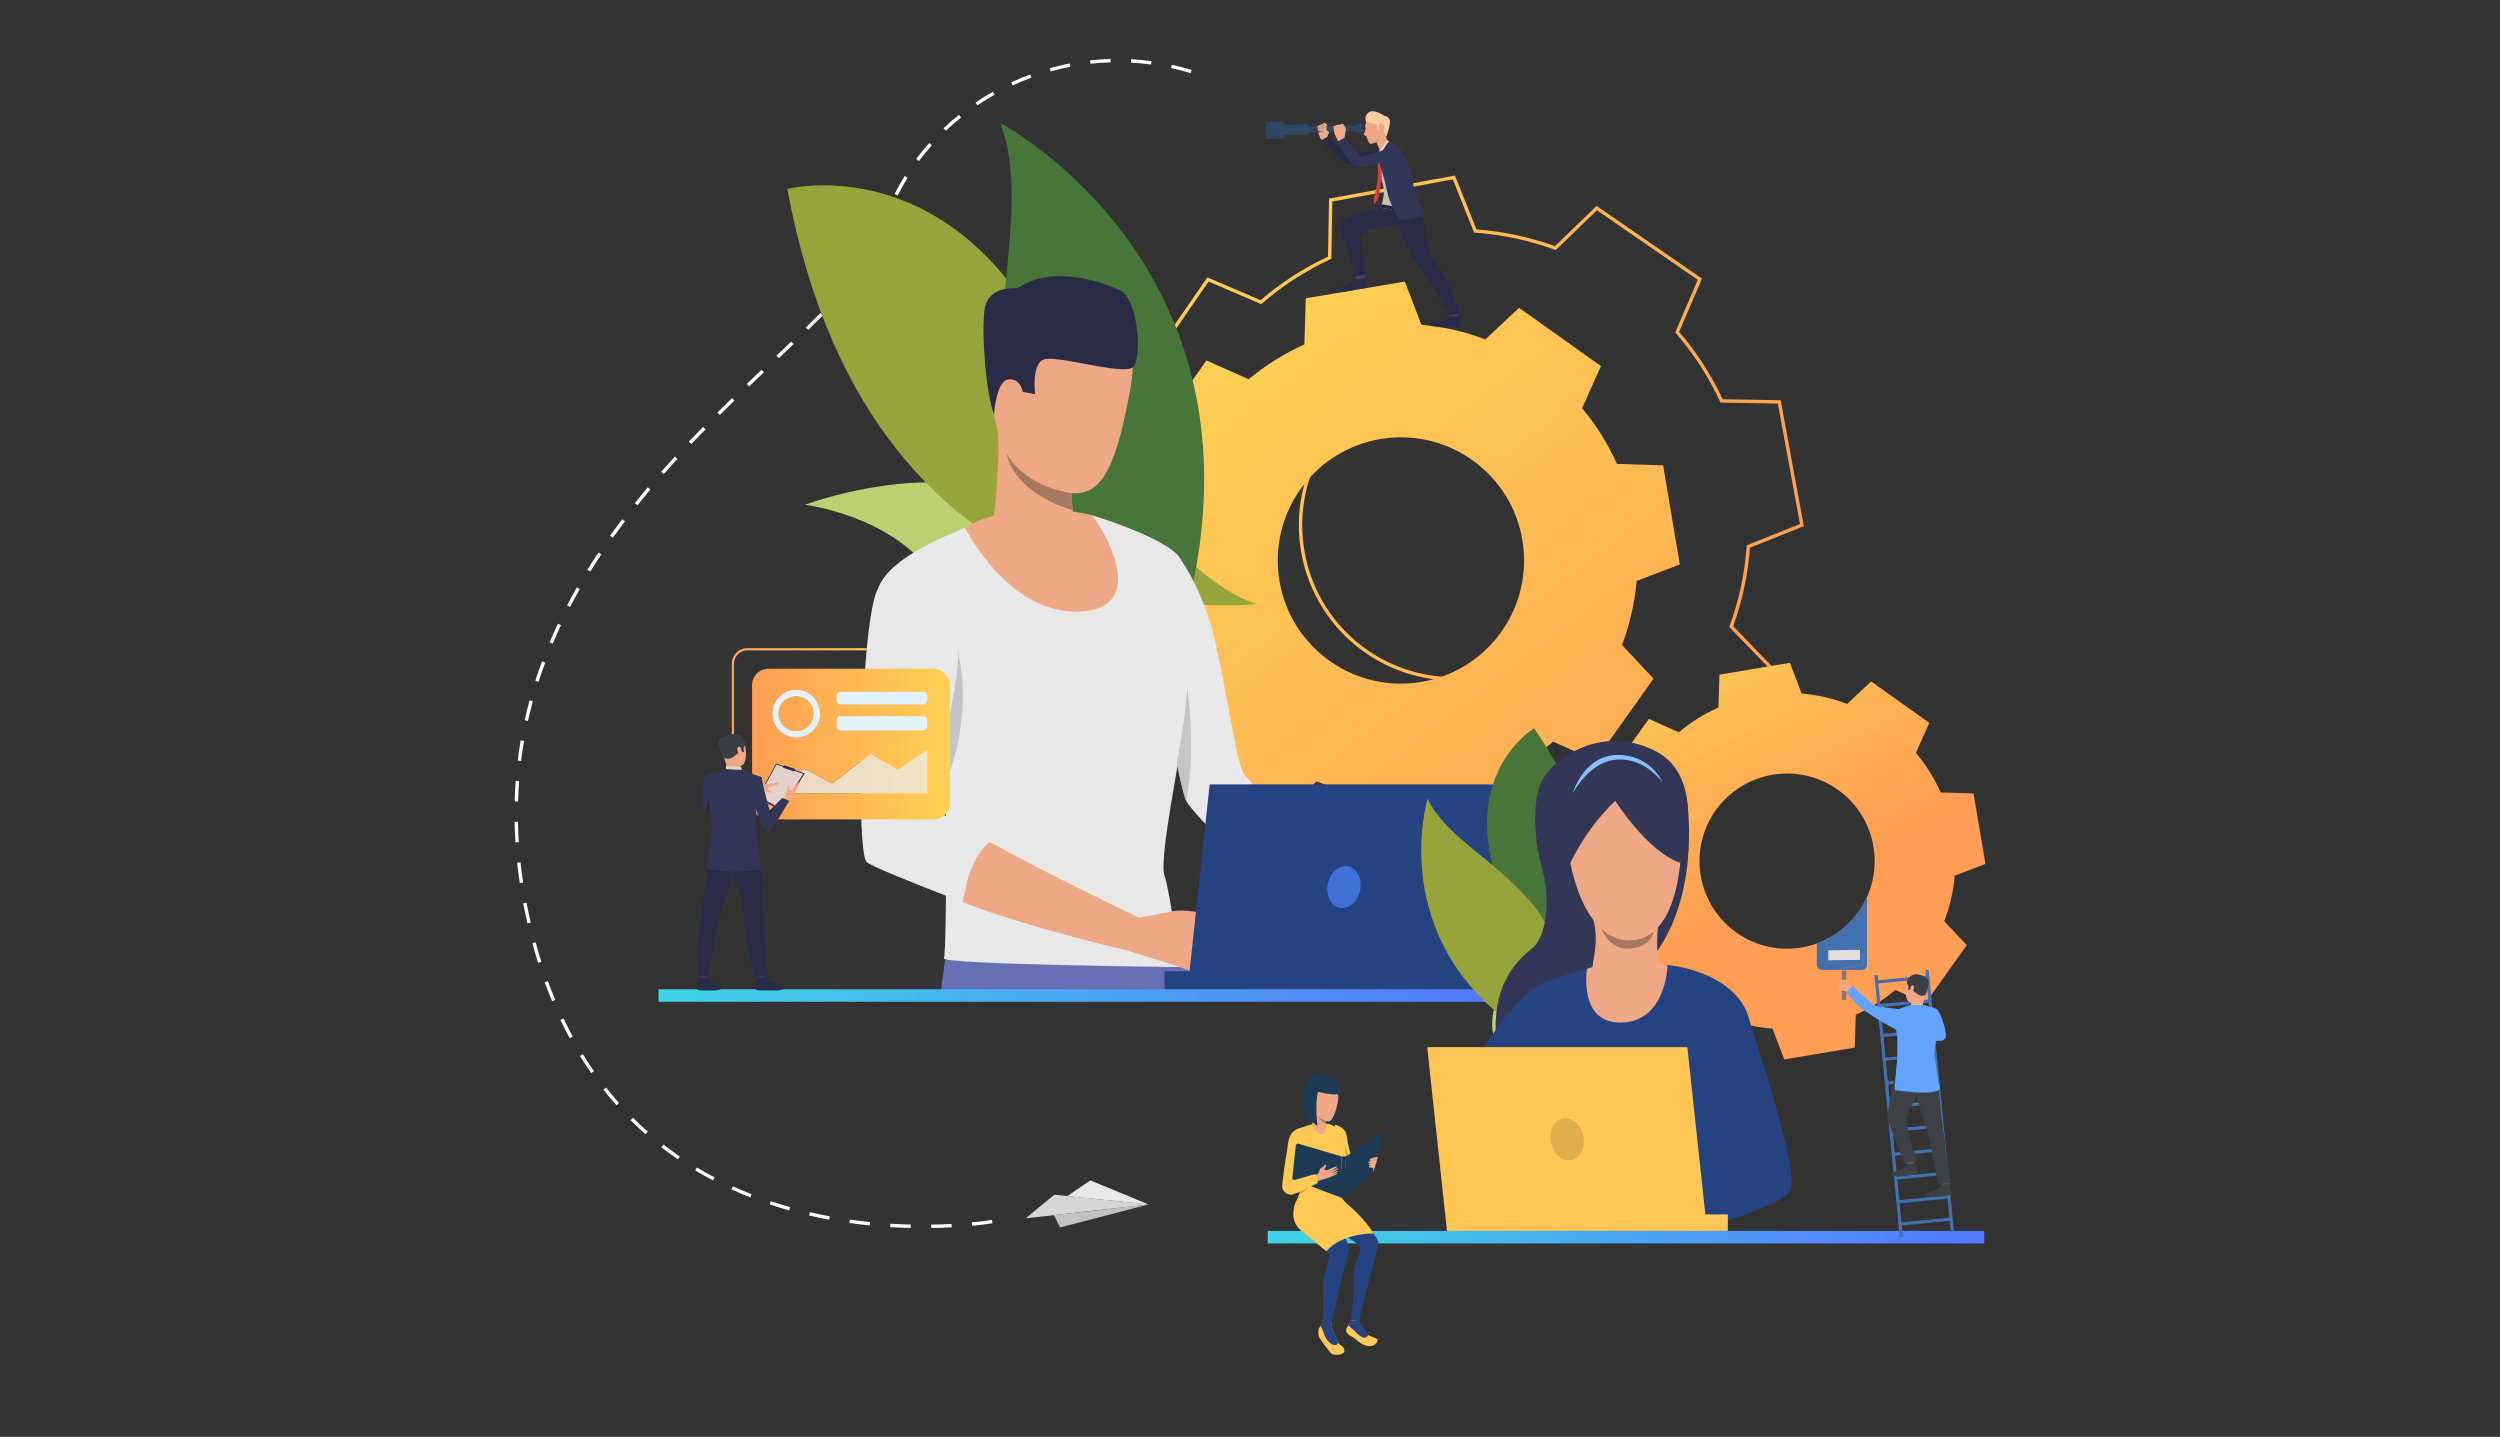 <?xml version="1.0" encoding="UTF-8" standalone="no"?><!DOCTYPE svg PUBLIC "-//W3C//DTD SVG 1.1//EN" "http://www.w3.org/Graphics/SVG/1.1/DTD/svg11.dtd"><svg width="100%" height="100%" viewBox="0 0 870 500" version="1.1" xmlns="http://www.w3.org/2000/svg" xmlns:xlink="http://www.w3.org/1999/xlink" xml:space="preserve" xmlns:serif="http://www.serif.com/" style="fill-rule:evenodd;clip-rule:evenodd;stroke-linejoin:round;stroke-miterlimit:2;"><rect x="0" y="0" width="870" height="500" fill="#333333" stroke="none"/><rect x="0" y="0" width="870" height="500" style="fill:none;"/><g><path d="M476.003,226.315c23.991,16.55 56.975,10.493 73.525,-13.499c8.016,-11.623 11.026,-25.67 8.477,-39.559c-2.549,-13.886 -10.354,-25.949 -21.977,-33.966c-23.992,-16.548 -56.975,-10.494 -73.525,13.499c-16.549,23.991 -10.493,56.976 13.5,73.525Zm29.934,10.513c-10.58,0 -21.259,-3.089 -30.606,-9.54c-24.53,-16.919 -30.723,-50.64 -13.801,-75.17c16.92,-24.53 50.641,-30.72 75.17,-13.801c24.53,16.92 30.723,50.641 13.801,75.171c-10.471,15.182 -27.383,23.34 -44.564,23.34Zm-35.31,41.748l0.347,0.128c8.887,3.255 18.207,5.247 27.696,5.922l0.37,0.026l7.403,18.529l41.931,-7.697l0.34,-19.951l0.337,-0.156c8.631,-4.004 16.635,-9.176 23.786,-15.374l0.28,-0.243l18.322,7.859l24.206,-35.091l-13.856,-14.337l0.128,-0.347c3.255,-8.886 5.246,-18.204 5.922,-27.696l0.026,-0.37l18.529,-7.404l-7.697,-41.931l-19.951,-0.338l-0.156,-0.338c-4.004,-8.631 -9.176,-16.635 -15.374,-23.786l-0.243,-0.28l7.859,-18.323l-35.091,-24.204l-14.335,13.856l-0.349,-0.128c-8.886,-3.253 -18.205,-5.245 -27.696,-5.922l-0.37,-0.026l-7.404,-18.529l-41.931,7.699l-0.338,19.949l-0.338,0.157c-8.633,4.001 -16.635,9.174 -23.786,15.373l-0.28,0.243l-18.323,-7.86l-24.205,35.092l13.855,14.336l-0.127,0.346c-3.254,8.888 -5.246,18.206 -5.922,27.697l-0.026,0.37l-18.529,7.405l7.699,41.929l19.95,0.34l0.155,0.337c4.003,8.632 9.176,16.635 15.373,23.786l0.243,0.28l-7.858,18.322l35.092,24.206l14.336,-13.856Zm35.079,25.944l-7.49,-18.741c-9.349,-0.698 -18.531,-2.661 -27.301,-5.836l-14.498,14.014l-36.689,-25.306l7.951,-18.532c-6.084,-7.07 -11.18,-14.955 -15.156,-23.447l-20.178,-0.344l-8.048,-43.835l18.741,-7.49c0.7,-9.35 2.662,-18.532 5.836,-27.3l-14.013,-14.501l25.306,-36.686l18.532,7.95c7.069,-6.084 14.954,-11.179 23.447,-15.154l0.344,-20.179l43.835,-8.047l7.49,18.741c9.35,0.698 18.532,2.661 27.301,5.836l14.499,-14.014l36.688,25.305l-7.949,18.533c6.081,7.07 11.178,14.953 15.153,23.446l20.179,0.344l8.048,43.836l-18.742,7.49c-0.699,9.35 -2.661,18.531 -5.836,27.3l14.014,14.499l-25.306,36.688l-18.532,-7.951c-7.07,6.085 -14.955,11.18 -23.447,15.155l-0.344,20.179l-43.835,8.047Z" style="fill:url(#_Linear1);"/><path d="M604.232,324.5c-13.715,-9.76 -16.92,-28.791 -7.162,-42.506c9.762,-13.715 28.791,-16.92 42.508,-7.16c13.715,9.76 16.92,28.791 7.16,42.506c-9.76,13.715 -28.791,16.92 -42.506,7.16Zm72.376,-3.93c1.97,-5.148 3.169,-10.477 3.63,-15.836l10.687,-4.088l-2.067,-12.258l-2.064,-12.259l-11.437,-0.364c-2.19,-4.91 -5.069,-9.554 -8.617,-13.771l4.662,-10.441l-10.129,-7.205l-10.129,-7.208l-8.336,7.824c-5.146,-1.97 -10.478,-3.169 -15.836,-3.629l-4.089,-10.688l-12.259,2.066l-12.258,2.066l-0.362,11.436c-4.911,2.19 -9.555,5.069 -13.77,8.617l-10.441,-4.66l-7.209,10.127l-7.206,10.129l7.824,8.336c-1.97,5.148 -3.169,10.477 -3.629,15.835l-10.688,4.09l2.066,12.259l2.065,12.26l11.437,0.361c2.192,4.909 5.071,9.554 8.617,13.771l-4.66,10.44l10.129,7.206l10.127,7.207l8.337,-7.823c5.147,1.97 10.476,3.169 15.833,3.628l4.09,10.688l12.258,-2.065l12.259,-2.065l0.363,-11.438c4.911,-2.189 9.555,-5.068 13.772,-8.616l10.439,4.66l7.207,-10.127l7.209,-10.129l-7.825,-8.336Z" style="fill:url(#_Linear2);"/><path d="M462.67,229.968c-19.287,-13.725 -23.796,-40.485 -10.07,-59.772c13.725,-19.286 40.486,-23.794 59.772,-10.069c19.287,13.726 23.795,40.485 10.07,59.771c-13.725,19.287 -40.486,23.795 -59.772,10.07Zm101.774,-5.527c2.771,-7.236 4.456,-14.734 5.104,-22.267l15.028,-5.751l-2.904,-17.238l-2.904,-17.237l-16.083,-0.511c-3.08,-6.905 -7.128,-13.435 -12.117,-19.363l6.555,-14.682l-14.243,-10.137l-14.242,-10.134l-11.725,11.002c-7.236,-2.77 -14.733,-4.457 -22.266,-5.102l-5.75,-15.029l-17.238,2.905l-17.239,2.903l-0.509,16.083c-6.906,3.081 -13.435,7.129 -19.365,12.118l-14.681,-6.555l-10.136,14.244l-10.136,14.241l11.004,11.723c-2.771,7.237 -4.457,14.732 -5.102,22.266l-15.03,5.753l2.906,17.238l2.902,17.236l16.083,0.511c3.082,6.904 7.129,13.435 12.118,19.363l-6.554,14.683l14.242,10.135l14.243,10.134l11.723,-11.001c7.237,2.769 14.732,4.456 22.266,5.103l5.751,15.029l17.239,-2.906l17.237,-2.904l0.511,-16.081c6.903,-3.081 13.434,-7.13 19.363,-12.118l14.681,6.554l10.136,-14.243l10.135,-14.242l-11.003,-11.723Z" style="fill:url(#_Linear3);"/><path d="M379.474,22.18l-0.13,-1.178c2.362,-0.259 4.761,-0.423 7.134,-0.489l0.032,1.184c-2.34,0.065 -4.707,0.227 -7.036,0.483Zm21.111,0.275c-2.324,-0.314 -4.686,-0.54 -7.023,-0.665l0.065,-1.182c2.367,0.128 4.761,0.355 7.118,0.675l-0.16,1.172Zm-34.949,2.398l-0.319,-1.14c2.291,-0.64 4.633,-1.192 6.959,-1.64l0.225,1.163c-2.296,0.442 -4.606,0.986 -6.865,1.617Zm48.723,0.606c-2.251,-0.681 -4.548,-1.278 -6.827,-1.775l0.252,-1.157c2.308,0.505 4.637,1.11 6.919,1.799l-0.344,1.133Zm-61.949,4.268l-0.497,-1.074c2.156,-0.998 4.378,-1.921 6.602,-2.74l0.41,1.109c-2.197,0.81 -4.388,1.72 -6.515,2.705Zm-12.268,6.937l-0.665,-0.981c1.964,-1.33 4.008,-2.597 6.077,-3.766l0.581,1.03c-2.04,1.154 -4.055,2.405 -5.993,3.717Zm-10.984,8.833l-0.814,-0.859c1.717,-1.632 3.528,-3.216 5.382,-4.706l0.742,0.924c-1.829,1.471 -3.614,3.031 -5.31,4.641Zm-9.359,10.529l-0.95,-0.707c1.415,-1.897 2.936,-3.762 4.521,-5.543l0.886,0.787c-1.563,1.757 -3.062,3.595 -4.457,5.463Zm-7.393,11.984l-1.06,-0.528c1.057,-2.116 2.228,-4.221 3.481,-6.25l1.008,0.621c-1.235,2.002 -2.389,4.073 -3.429,6.157Zm-5.107,13.137l-1.129,-0.36c0.063,-0.197 0.123,-0.395 0.18,-0.591c0.606,-2.073 1.313,-4.148 2.099,-6.173l1.104,0.429c-0.773,1.992 -1.468,4.037 -2.065,6.076c-0.06,0.206 -0.123,0.411 -0.189,0.619Zm-6.838,12.562l-0.956,-0.7c1.499,-2.048 2.788,-4.025 3.832,-5.881l1.032,0.58c-1.067,1.896 -2.382,3.915 -3.908,6.001Zm-9.191,10.923l-0.868,-0.805c1.746,-1.878 3.289,-3.606 4.715,-5.287l0.903,0.767c-1.439,1.694 -2.992,3.436 -4.75,5.325Zm-9.991,10.164l-0.827,-0.846c1.853,-1.813 3.501,-3.45 5.035,-5.007l0.844,0.831c-1.541,1.564 -3.193,3.206 -5.052,5.022Zm-10.27,9.855l-0.814,-0.857c1.751,-1.662 3.468,-3.298 5.148,-4.905l0.819,0.855c-1.679,1.608 -3.399,3.245 -5.153,4.907Zm-10.301,9.803l-0.819,-0.853c1.735,-1.663 3.453,-3.3 5.147,-4.911l0.817,0.859c-1.694,1.61 -3.411,3.245 -5.145,4.905Zm-10.185,9.914l-0.833,-0.841c1.622,-1.611 3.283,-3.242 5.078,-4.986l0.826,0.849c-1.791,1.741 -3.449,3.369 -5.071,4.978Zm-9.944,10.14l-0.858,-0.817c1.585,-1.667 3.251,-3.388 4.949,-5.118l0.844,0.83c-1.693,1.724 -3.354,3.442 -4.935,5.105Zm-9.598,10.457l-0.888,-0.783c1.532,-1.738 3.137,-3.519 4.764,-5.292l0.873,0.801c-1.624,1.768 -3.221,3.542 -4.749,5.274Zm-9.141,10.849l-0.925,-0.741c1.46,-1.819 2.982,-3.668 4.526,-5.499l0.905,0.763c-1.537,1.822 -3.054,3.666 -4.506,5.477Zm-8.567,11.298l-0.963,-0.688c1.356,-1.898 2.775,-3.827 4.225,-5.736l0.941,0.717c-1.441,1.899 -2.855,3.819 -4.203,5.707Zm-7.863,11.789l-1.007,-0.625c1.233,-1.986 2.531,-4.002 3.857,-5.99l0.985,0.658c-1.319,1.976 -2.61,3.979 -3.835,5.957Zm-7.021,12.295l-1.051,-0.547c1.086,-2.076 2.235,-4.179 3.419,-6.25l1.028,0.585c-1.176,2.06 -2.32,4.15 -3.396,6.212Zm-6.041,12.797l-1.09,-0.459c0.913,-2.164 1.892,-4.352 2.908,-6.504l1.072,0.504c-1.01,2.138 -1.982,4.312 -2.89,6.459Zm-4.922,13.26l-1.127,-0.362c0.72,-2.241 1.504,-4.506 2.331,-6.734l1.11,0.414c-0.821,2.209 -1.6,4.457 -2.314,6.682Zm-3.693,13.643l-1.156,-0.255c0.509,-2.303 1.081,-4.632 1.7,-6.918l1.144,0.31c-0.615,2.269 -1.183,4.578 -1.688,6.863Zm-2.387,13.93l-1.176,-0.145c0.289,-2.346 0.637,-4.717 1.036,-7.047l1.167,0.199c-0.397,2.312 -0.742,4.664 -1.027,6.993Zm-1.054,14.09l-1.184,-0.034c0.065,-2.368 0.187,-4.761 0.363,-7.112l1.181,0.089c-0.174,2.331 -0.296,4.706 -0.36,7.057Zm-0.927,14.22c-0.149,-2.373 -0.247,-4.77 -0.29,-7.127l1.183,-0.02c0.044,2.337 0.141,4.716 0.29,7.072l-1.183,0.075Zm1.512,14.177c-0.351,-2.355 -0.657,-4.735 -0.907,-7.072l1.178,-0.126c0.249,2.321 0.552,4.684 0.9,7.023l-1.171,0.175Zm2.664,14.004c-0.326,-1.422 -0.644,-2.88 -0.943,-4.327c-0.181,-0.887 -0.357,-1.768 -0.524,-2.649l1.163,-0.222c0.167,0.874 0.341,1.751 0.522,2.631c0.296,1.442 0.611,2.886 0.936,4.3l-1.154,0.267Zm3.724,13.744c-0.703,-2.228 -1.375,-4.529 -1.998,-6.836l1.143,-0.309c0.619,2.293 1.287,4.574 1.985,6.789l-1.13,0.356Zm4.872,13.382c-0.901,-2.16 -1.771,-4.392 -2.587,-6.636l1.113,-0.405c0.81,2.227 1.672,4.442 2.568,6.585l-1.094,0.456Zm6.13,12.861c-1.116,-2.061 -2.202,-4.2 -3.227,-6.354l1.068,-0.51c1.018,2.136 2.094,4.257 3.2,6.299l-1.041,0.565Zm7.464,12.14c-1.342,-1.931 -2.655,-3.939 -3.901,-5.968l1.009,-0.619c1.234,2.009 2.535,3.997 3.864,5.91l-0.972,0.677Zm8.813,11.203c-1.566,-1.763 -3.106,-3.604 -4.574,-5.47l0.931,-0.732c1.453,1.849 2.977,3.671 4.528,5.416l-0.885,0.786Zm10.107,10.058c-1.779,-1.563 -3.531,-3.204 -5.208,-4.874l0.834,-0.839c1.662,1.654 3.396,3.276 5.155,4.825l-0.781,0.888Zm11.264,8.747c-1.959,-1.339 -3.899,-2.753 -5.767,-4.2l0.726,-0.937c1.849,1.436 3.769,2.835 5.71,4.16l-0.669,0.977Zm12.233,7.338c-2.11,-1.104 -4.204,-2.278 -6.224,-3.49l0.609,-1.015c2.001,1.2 4.075,2.364 6.164,3.457l-0.549,1.048Zm12.981,5.913c-2.22,-0.872 -4.432,-1.807 -6.57,-2.779l0.49,-1.078c2.119,0.964 4.311,1.892 6.514,2.754l-0.434,1.103Zm13.531,4.525c-2.298,-0.644 -4.592,-1.35 -6.823,-2.093l0.377,-1.125c2.21,0.74 4.487,1.439 6.766,2.079l-0.32,1.139Zm13.896,3.223c-2.348,-0.435 -4.698,-0.925 -6.985,-1.455l0.267,-1.154c2.27,0.527 4.603,1.012 6.935,1.445l-0.217,1.164Zm14.125,2.008c-2.37,-0.24 -4.753,-0.528 -7.083,-0.858l0.167,-1.172c2.314,0.328 4.681,0.615 7.035,0.852l-0.119,1.178Zm35.61,0.116l-0.115,-1.179c4.408,-0.432 6.979,-0.884 7.005,-0.888l0.207,1.165c-0.025,0.004 -2.637,0.465 -7.097,0.902Zm-21.368,0.756c-2.371,-0.052 -4.77,-0.153 -7.13,-0.298l0.072,-1.181c2.345,0.143 4.728,0.244 7.084,0.297l-0.026,1.182Zm7.132,0.028l-0.019,-1.184c2.369,-0.037 4.75,-0.119 7.079,-0.246l0.064,1.183c-2.345,0.127 -4.742,0.209 -7.124,0.247Z" style="fill:#fff;fill-rule:nonzero;"/><path d="M261.722,275.76l-1.651,0c-2.982,0 -5.408,-2.427 -5.408,-5.408l0,-39.394c0,-2.981 2.426,-5.406 5.408,-5.406l41.588,0c-0.025,0.259 -0.049,0.523 -0.074,0.789l-41.514,0c-2.547,0 -4.619,2.071 -4.619,4.617l0,39.394c0,2.547 2.072,4.618 4.619,4.618l1.651,0l0,0.79Z" style="fill:url(#_Linear4);"/><path d="M280.074,175.662c0,0 67.257,-25.058 90.804,14.559c23.545,39.617 -11.972,35.47 -11.972,35.47c0,0 -2.855,17.638 -34.426,-25.995c-14.88,-20.567 -44.406,-24.034 -44.406,-24.034Z" style="fill:#bbd070;fill-rule:nonzero;"/><path d="M273.979,65.743c0,0 59.361,-15.25 94.197,60.804c34.835,76.057 69.153,83.626 69.153,83.626c0,0 -133.405,17.207 -163.35,-144.43Z" style="fill:#97a43c;fill-rule:nonzero;"/><path d="M412.806,213.254c-6.337,24.403 -60.426,-25.924 -63.882,-68.831c-3.455,-42.907 9.154,-73.645 -0.714,-101.546c0,0 95.793,50.211 64.596,170.377Z" style="fill:#48753a;fill-rule:nonzero;"/><path d="M399.694,419.146l-42.777,4.835l9.994,-8.222l32.783,3.387Z" style="fill:#d6d6d6;fill-rule:nonzero;"/><path d="M399.694,419.146l-20.237,-8.366l-8.033,5.445l28.27,2.921Z" style="fill:#e8e8e8;fill-rule:nonzero;"/><path d="M366.755,422.868l2.148,4.286l30.791,-8.008l-32.939,3.722Z" style="fill:#c2c2c2;fill-rule:nonzero;"/><path d="M327.021,348.132l88.823,0c-0.158,-1.041 -0.308,-2.667 -0.444,-4.207c-0.857,-9.255 -1.398,-15.4 -1.398,-15.4c0,0 -72.834,-36.109 -80.82,-12.368c-2.562,7.62 -4.378,17.15 -5.63,27.768c-0.19,1.597 -0.367,3.219 -0.531,4.207Z" style="fill:#6770b5;fill-rule:nonzero;"/><path d="M402.191,225.391c0,0 4.062,24.163 7.338,40.123l0,0.002c1.327,6.469 2.526,11.594 3.271,13.207c0.937,2.03 8.563,10.218 17.895,19.828c16.378,16.859 38.016,38.089 38.016,38.089l8.458,-16.055c0,0 -19.218,-22.531 -32.248,-37.565c-6.032,-6.957 -10.735,-12.31 -11.597,-13.08c-2.724,-2.437 -5.884,-26.447 -10.328,-46.231c-4.445,-19.785 -13.35,-30.717 -13.35,-30.717l-7.455,32.399Z" style="fill:#e8e8e8;fill-rule:nonzero;"/><path d="M430.695,298.551c16.378,16.859 38.016,38.089 38.016,38.089l8.458,-16.055c0,0 -19.218,-22.531 -32.248,-37.565c-3.993,1.957 -11.326,6.631 -14.226,15.531Z" style="fill:#eea886;fill-rule:nonzero;"/><path d="M328.512,333.511c-0.606,2.148 82.243,3.034 82.243,3.034c0,0 -3.517,-25.845 -5.524,-31.866c-2.007,-6.021 5.706,-42.013 6.994,-53.768c1.033,-9.406 3.619,-51.492 -2.579,-57.919c-6.482,-6.72 -29.819,-13.763 -29.819,-13.763l-34.025,1.263c0,0 -5.615,1.174 -9.631,3.039c-4.014,1.863 -26.968,10.039 -30.696,21.509c-3.728,11.468 22.904,48.343 22.904,48.343c0,0 0.053,1.657 0.133,4.374l0,0.001c0.103,3.62 0.255,9.125 0.396,15.094c0.177,7.731 0.332,16.244 0.332,22.463c0,14.621 -0.125,36.045 -0.728,38.196Z" style="fill:#e8e8e8;fill-rule:nonzero;"/><path d="M370.49,105.304c0,0 29.535,-6.661 22.789,30.508c-6.747,37.17 -13.85,40.091 -31.669,32.399c-17.819,-7.693 -16.224,-31.506 -17.12,-43.185c-0.897,-11.676 16.578,-19.315 26,-19.722Z" style="fill:#eea886;fill-rule:nonzero;"/><path d="M378.306,188.769c0,0 -13.081,13.869 -33.754,1.265c0,0 4.624,-30.053 2.189,-44.69c-2.432,-14.639 26.974,22.68 26.974,22.68c-0.388,0.203 -0.644,1.6 -0.703,3.588c-0.051,1.686 0.04,3.792 0.309,5.957c0.607,4.865 2.121,10.006 4.985,11.2Z" style="fill:#eea886;fill-rule:nonzero;"/><path d="M354.648,130.883c-0.388,-3.279 -6.869,-4.481 -7.391,0.434c-0.523,4.917 2.945,13.547 5.405,12.698c2.461,-0.849 2.525,-8.611 1.986,-13.132Z" style="fill:#eea886;fill-rule:nonzero;"/><path d="M345.928,144.1c0,0 0.764,-11.711 5.041,-12.077c4.278,-0.366 4.935,4.351 4.935,4.351l4.32,0.816c0,0 -1.366,-10.265 2.905,-12.06c4.271,-1.791 27.674,5.652 31.102,2.639c3.428,-3.012 1.817,-23.833 -4.385,-26.683c-6.2,-2.85 -23.324,-9.235 -35.872,-0.742c0,0 -9.779,-1.116 -11.23,6.778c-1.45,7.891 0.526,31.11 3.184,36.978Z" style="fill:#292c47;fill-rule:nonzero;"/><path d="M373.321,177.569c-21.328,-6.578 -22.935,-19.419 -22.957,-19.62c7.023,12.067 22.648,13.663 22.648,13.663c-0.051,1.686 0.04,3.792 0.309,5.957Z" style="fill:#a77860;fill-rule:nonzero;"/><path d="M335.822,183.692c0,0 15.618,31.09 40.849,29.083c25.233,-2.006 4.301,-33.256 3.156,-33.546c-1.262,-0.318 -25.878,-6.451 -44.005,4.463Z" style="fill:#eea886;fill-rule:nonzero;"/><path d="M301.549,299.941c1.152,1.333 16.35,7.445 33.521,14.058l0,0.003c23.457,9.034 49.915,17.582 49.915,17.582l6.023,-12.911c0,0 -27.706,-15.056 -46.43,-25.613c-8.844,-4.989 -15.682,-8.973 -16.65,-9.894c-3.01,-2.867 -3.789,-7.463 -1.577,-15.483c2.214,-8.016 7.312,-44.871 7.886,-49.173c0.574,-4.3 -1.433,-15.77 -12.187,-16.344c-10.752,-0.572 -16.224,2.462 -16.224,2.462c0,0 -2.7,1.122 -4.707,27.215c-2.007,26.092 -2.292,64.943 0.43,68.098Z" style="fill:#e8e8e8;fill-rule:nonzero;"/><path d="M328.512,257.757l0,0.001c0.103,3.62 0.255,9.125 0.396,15.094c10.491,-25.722 4.43,-46.249 4.328,-46.596c1.134,6.981 -4.642,31.157 -4.724,31.501Z" style="fill:#c4c4c4;fill-rule:nonzero;"/><path d="M409.529,265.514l0,0.002c1.327,6.469 2.526,11.594 3.271,13.207c3.583,-17.348 0.359,-39.556 0.359,-39.556c-0.491,10.609 -3.63,26.347 -3.63,26.347Z" style="fill:#c4c4c4;fill-rule:nonzero;"/><path d="M335.068,314.001l0.002,0.001c23.457,9.034 56.537,16.589 56.537,16.589l4.687,-11.27c0,0 -32.992,-15.704 -51.716,-26.261c0,0 -6.812,3.316 -9.51,20.941Z" style="fill:#eea886;fill-rule:nonzero;"/><path d="M396.294,319.321c0,0 6.863,-1.067 11.607,-2.173c3.672,-0.855 12.8,0.323 15.124,2.678c2.326,2.356 9.721,18.773 11.119,19.775c1.398,1.001 -0.716,3.32 -3.174,2.155c0,0 -1.86,3.24 -7.425,0.552c-5.566,-2.689 -9.738,-4.617 -12.652,-5.652c-2.914,-1.033 -19.885,-6.25 -19.885,-6.25c0,0 0.912,-12.832 5.286,-11.085Z" style="fill:#eea886;fill-rule:nonzero;"/><path d="M420.58,321.22c0,0 4.408,2.13 5.56,3.08c1.151,0.948 5.817,4.44 6.945,5.262c1.132,0.822 -1.703,3.158 -10.043,-0.454c-8.342,-3.611 -2.462,-7.888 -2.462,-7.888Z" style="fill:#eea886;fill-rule:nonzero;"/><path d="M420.966,272.966l-7.686,71.449l101.151,0l7.684,-71.449l-101.149,0Z" style="fill:#254380;fill-rule:nonzero;"/><rect x="405.231" y="337.987" width="16.894" height="6.429" style="fill:#254380;fill-rule:nonzero;"/><rect x="229.156" y="344.266" width="293.744" height="4.355" style="fill:url(#_Linear5);"/><path d="M535.595,328.518c0,0 -23.547,19.27 -14.075,36.355c9.471,17.086 15.543,3.197 15.543,3.197c0,0 7.069,2.724 -2.159,-18.159c-4.35,-9.843 0.691,-21.393 0.691,-21.393Z" style="fill:#bbd070;fill-rule:nonzero;"/><path d="M462.081,307.543c-0.813,3.978 1.043,7.718 4.144,8.35c3.102,0.636 6.277,-2.075 7.09,-6.053c0.811,-3.979 -1.043,-7.719 -4.145,-8.352c-3.101,-0.634 -6.276,2.078 -7.089,6.055Z" style="fill:#3f71d9;fill-rule:nonzero;"/><path d="M571.526,295.121c0,0 -33.235,15.402 -27.317,38.164c5.917,22.764 17.164,8.392 17.164,8.392c0,0 7.423,5.297 2.929,-21.82c-2.118,-12.781 7.224,-24.736 7.224,-24.736Z" style="fill:#bbd070;fill-rule:nonzero;"/><path d="M533.841,253.449c0,0 -26.841,16.058 -11.758,55.998c15.082,39.94 5.508,55.106 5.508,55.106c0,0 54.134,-42.213 6.25,-111.104Z" style="fill:#48753a;fill-rule:nonzero;"/><path d="M535.429,362.567c11.127,6.462 12.291,-31.226 -2.033,-47.883c-14.325,-16.658 -30.001,-23.119 -36.579,-36.715c0,0 -16.176,52.775 38.612,84.598Z" style="fill:#97a43c;fill-rule:nonzero;"/><path d="M584.731,300.282c0,0 10.218,-29.97 -9.283,-39.261c-19.502,-9.291 -36.061,4.139 -39.187,11.406c-3.128,7.269 -2.301,20.483 0.367,29.699c2.668,9.214 2.279,23.242 -3.516,27.935c-5.796,4.691 -12.981,12.484 -12.626,28.343c0.221,9.84 38.721,-25.17 38.721,-25.17l25.524,-32.952Z" style="fill:#323657;fill-rule:nonzero;"/><path d="M557.328,335.935c0,0 -16.029,3.552 -22.392,7.27c-6.361,3.719 -20.49,20.821 -20.49,28.176c0,7.352 61.788,14.223 61.788,14.223l11.712,42.758c0,0 31.232,-7.623 34.95,-13.942c3.718,-6.32 -11.862,-51.622 -14.529,-60.789c-2.719,-9.353 -13.915,-15.874 -26.926,-17.696c-13.014,-1.824 -24.113,0 -24.113,0Z" style="fill:#254380;fill-rule:nonzero;"/><path d="M580.328,335.785c0,0 -0.36,19.484 -15.812,20.06c-15.449,0.58 -12.234,-18.684 -12.234,-18.684c0,0 11.303,-4.578 28.046,-1.376Z" style="fill:#eea886;fill-rule:nonzero;"/><path d="M586.865,276.996c0,0 5.466,31.335 -10.099,53.969c-16.12,23.443 10.099,-53.969 10.099,-53.969Z" style="fill:#323657;fill-rule:nonzero;"/><path d="M577.012,322.012c0,0 -1.073,9.318 0.721,15.114c1.793,5.795 -23.627,5.957 -23.611,1.191c0.015,-5.414 2.6,-9.937 0.166,-19.215c-2.436,-9.28 22.724,2.91 22.724,2.91Z" style="fill:#eea886;fill-rule:nonzero;"/><path d="M557.296,323.2c0,0 8.025,8.362 18.287,0.873c0,0 -0.847,5.344 -8.229,6.033c-7.38,0.691 -10.058,-6.906 -10.058,-6.906Z" style="fill:#a77860;fill-rule:nonzero;"/><path d="M567.345,266.132c0,0 20.283,6.003 17.386,34.15c-2.898,28.148 -16.143,26.699 -17.386,26.905c-1.242,0.208 -16.971,1.243 -21.938,-32.907c-4.967,-34.149 21.938,-28.148 21.938,-28.148Z" style="fill:#eea886;fill-rule:nonzero;"/><path d="M562.11,278.685c0,0 11.021,17.53 22.621,21.597c0,0 6.334,-29.418 -19.827,-35.582c-26.159,-6.163 -22.061,29.714 -20.108,39.282c0,0 5.446,-14.075 17.314,-25.297Z" style="fill:#323657;fill-rule:nonzero;"/><path d="M547.326,276.043c0,0 5.802,-11.236 15.599,-11.738c9.797,-0.5 15.622,7.996 15.622,7.996c0,0 -3.825,-9.568 -15.61,-9.568c-11.786,0 -15.611,13.31 -15.611,13.31Z" style="fill:#88c0ff;fill-rule:nonzero;"/><path d="M587.202,364.412l6.879,63.95l-90.533,0l-6.878,-63.95l90.532,0Z" style="fill:#ffc655;fill-rule:nonzero;"/><rect x="586.164" y="422.609" width="15.12" height="5.752" style="fill:#ffc655;fill-rule:nonzero;"/><path d="M550.993,395.355c0.812,3.977 -1.044,7.715 -4.145,8.351c-3.102,0.632 -6.275,-2.077 -7.089,-6.056c-0.812,-3.98 1.042,-7.718 4.144,-8.352c3.101,-0.633 6.276,2.077 7.09,6.057Z" style="fill:#e0ae4b;fill-rule:nonzero;"/><rect x="441.156" y="428.362" width="249.366" height="4.353" style="fill:url(#_Linear6);"/><path d="M649.72,312.143l0,23.636c0,0.972 -0.788,1.763 -1.761,1.763l-13.942,0c-0.972,0 -1.761,-0.791 -1.761,-1.763l0,-7.441c5.987,-2.077 11.387,-6.537 15.258,-12.156c0.833,-1.208 1.568,-2.764 2.206,-4.039Z" style="fill:#4471b0;fill-rule:nonzero;"/><path d="M662.22,430.431l-1.099,0.107l-8.832,-91.165l1.099,-0.106l8.832,91.164Z" style="fill:#4471b0;fill-rule:nonzero;"/><path d="M679.989,428.707l-1.099,0.107l-8.832,-91.164l1.098,-0.107l8.833,91.164Z" style="fill:#4471b0;fill-rule:nonzero;"/><path d="M672.666,359.215l-17.769,1.724l-0.105,-1.098l17.769,-1.725l0.105,1.099Z" style="fill:#4471b0;fill-rule:nonzero;"/><path d="M673.469,367.477l-17.77,1.725l-0.105,-1.1l17.768,-1.722l0.107,1.097Z" style="fill:#4471b0;fill-rule:nonzero;"/><path d="M674.271,375.739l-17.77,1.725l-0.105,-1.099l17.766,-1.724l0.109,1.098Z" style="fill:#4471b0;fill-rule:nonzero;"/><path d="M675.073,384.003l-17.77,1.722l-0.105,-1.097l17.766,-1.725l0.109,1.1Z" style="fill:#4471b0;fill-rule:nonzero;"/><path d="M675.873,392.264l-17.768,1.724l-0.106,-1.098l17.767,-1.725l0.107,1.099Z" style="fill:#4471b0;fill-rule:nonzero;"/><path d="M676.675,400.526l-17.767,1.725l-0.107,-1.098l17.768,-1.724l0.106,1.097Z" style="fill:#4471b0;fill-rule:nonzero;"/><path d="M677.478,408.788l-17.77,1.725l-0.105,-1.099l17.768,-1.724l0.107,1.098Z" style="fill:#4471b0;fill-rule:nonzero;"/><path d="M678.28,417.052l-17.77,1.724l-0.105,-1.098l17.768,-1.726l0.107,1.1Z" style="fill:#4471b0;fill-rule:nonzero;"/><path d="M679.206,424.777l-17.768,1.724l-0.107,-1.097l17.768,-1.725l0.107,1.098Z" style="fill:#4471b0;fill-rule:nonzero;"/><path d="M670.502,340.598l-17.768,1.724l-0.107,-1.099l17.768,-1.724l0.107,1.099Z" style="fill:#4471b0;fill-rule:nonzero;"/><path d="M671.304,348.861l-17.768,1.724l-0.107,-1.098l17.768,-1.726l0.107,1.1Z" style="fill:#4471b0;fill-rule:nonzero;"/><path d="M666.222,404.903c0,0 -2.405,0.637 -2.458,0.404c-0.054,-0.231 -0.445,-1.765 -0.445,-1.765c0.283,-0.254 2.901,-0.516 2.901,-0.516l0.002,1.877Z" style="fill:#5c544d;fill-rule:nonzero;"/><path d="M662.337,406.626c0.706,-0.491 1.379,-1.514 1.379,-1.514c1.843,-0.016 2.506,-0.377 2.506,-0.377c0,0 1.163,3.132 0.884,3.674c-0.278,0.54 -1.809,0.433 -4.911,0.853c-4.368,0.587 -3.968,-0.701 -3.681,-1.041c0.398,-0.473 3.119,-1.106 3.823,-1.595Z" style="fill:#3c4145;fill-rule:nonzero;"/><path d="M658.141,380.067c0.462,-2.323 2.211,-8.822 2.211,-8.822c1.293,-2.07 13.074,-0.883 13.074,-0.883c-0.954,6.523 -4.507,6.606 -6.057,10.122c-1.553,3.517 -1.809,3.387 -3.778,7.655c-1.324,2.87 3.752,15.783 3.752,15.783l-4.811,0.772c-0.551,-2.241 -5.832,-14.648 -5.716,-15.928c0.114,-1.283 0.924,-6.675 1.325,-8.699Z" style="fill:#3c4145;fill-rule:nonzero;"/><path d="M668.911,339.667c0.837,0.424 1.961,1.24 1.997,2.709c0.036,1.471 -0.709,3.671 -1.534,5.194c-0.825,1.522 -3.243,1.835 -4.853,1.236c-1.612,-0.598 -1.754,-5.469 -0.28,-7.901c1.473,-2.432 4.67,-1.238 4.67,-1.238Z" style="fill:#eea886;fill-rule:nonzero;"/><path d="M665.057,348.656c0,0 5.581,-4.362 4.929,-2.467c-0.651,1.897 -0.995,4.141 -0.995,4.141c0,0 -4.232,-0.012 -4.019,-0.423c0.215,-0.413 0.085,-1.251 0.085,-1.251Z" style="fill:#eea886;fill-rule:nonzero;"/><path d="M668.348,339.305c0,0 2.937,0.808 2.828,2.48c-0.105,1.67 -0.532,3.571 -1.19,4.404c0,0 -0.291,0.483 -1.485,0.296c-1.192,-0.187 -2.645,-1.774 -3.144,-1.948c-0.498,-0.174 -0.502,-0.467 -0.502,-0.467l-0.312,0.455l-0.529,0.034c0,0 0.482,-1.419 -0.245,-1.998c-0.728,-0.578 0.755,-4.592 4.579,-3.256Z" style="fill:#3a3f47;fill-rule:nonzero;"/><path d="M665.986,343.238c0.272,0.858 -0.413,2.012 -0.795,1.914c-0.382,-0.1 -0.427,-0.978 -0.257,-1.69c0.067,-0.279 0.778,-1.08 1.052,-0.224Z" style="fill:#eea886;fill-rule:nonzero;"/><path d="M674.203,351.308c0.142,0.015 3.238,5.72 2.917,9.565c-0.035,0.419 -0.515,0.873 -0.84,1.097c-0.209,0.143 -0.459,0.229 -0.729,0.238l-0.188,0.007l-3.322,0.113c0,0 -2.467,-7.977 2.162,-11.02Z" style="fill:#63a4ff;fill-rule:nonzero;"/><path d="M663.716,405.112c1.843,-0.016 2.506,-0.377 2.506,-0.377c0,0 1.163,3.132 0.884,3.674c-0.278,0.54 -1.809,0.433 -4.911,0.853c-0.847,0.113 -1.516,0.156 -2.04,0.149l-0.182,-1.866c0.908,-0.315 1.963,-0.641 2.364,-0.921c0.706,-0.489 1.379,-1.512 1.379,-1.512Z" style="fill:#3c4145;fill-rule:nonzero;"/><path d="M669.127,349.553l0.223,0.205c0,0 0.446,0.856 -1.234,0.929c-1.681,0.073 -4.323,0.196 -3.062,-1.024c0,0 2.605,-0.606 4.073,-0.11Z" style="fill:#ffd255;fill-rule:nonzero;"/><path d="M678.138,412.077c0,0 -2.405,0.636 -2.458,0.405c-0.054,-0.231 -0.443,-1.765 -0.443,-1.765c0.281,-0.253 2.898,-0.517 2.898,-0.517l0.003,1.877Z" style="fill:#5c544d;fill-rule:nonzero;"/><path d="M674.563,377.602c0.24,3.347 0.677,7.018 1.023,10.518c0.388,3.902 1.493,10.211 1.551,12.3c0.057,2.085 1.813,11.21 1.813,11.21l-4.494,0.515c0,0 -2.92,-16.121 -3.609,-17.769c-0.691,-1.648 -4.11,-13.397 -4.226,-14.715c-0.114,-1.318 6.805,-9.299 6.805,-9.299c0,0 0.877,3.619 1.137,7.24Z" style="fill:#3c4145;fill-rule:nonzero;"/><path d="M674.253,413.798c0.706,-0.489 1.379,-1.512 1.379,-1.512c1.841,-0.016 2.506,-0.378 2.506,-0.378c0,0 1.163,3.134 0.885,3.674c-0.281,0.54 -1.81,0.435 -4.913,0.853c-4.367,0.587 -3.969,-0.701 -3.68,-1.04c0.396,-0.472 3.119,-1.107 3.823,-1.597Z" style="fill:#3c4145;fill-rule:nonzero;"/><path d="M659.364,351.801c0.319,-0.187 0.539,-0.269 0.539,-0.269c0.297,-0.128 0.59,-0.249 0.872,-0.366c1.886,-0.774 4.279,-1.503 4.279,-1.503l3.846,0c0,0 2.928,0.585 4.672,1.298c0.223,0.092 0.434,0.209 0.631,0.347l-0.524,10.964l-0.001,0.008l-0.002,0.014c-0.235,1.542 -0.483,3.363 -0.565,4.639c-0.033,0.52 0.561,3.317 0.873,5.884l1.089,6.143c0,0 -0.63,2.547 -15.63,0.403c-0.382,-0.054 0.95,-11.465 0.849,-12.181c-0.069,-0.479 -0.057,-4.186 -0.031,-6.499l-0.417,-2.339c-0.231,-0.168 -0.543,-0.365 -0.915,-0.578c-0.579,-0.335 -1.305,-0.717 -2.113,-1.121c0.092,-0.554 0.158,-0.988 0.184,-1.242c0.202,-2.056 1.581,-3.144 2.364,-3.602Z" style="fill:#63a4ff;fill-rule:nonzero;"/><path d="M648.329,332.448l-1.175,0.015l-0.003,-0.303l1.477,-0.019l0.044,3.701l-6.801,1.116l0.014,1.081l-0.303,0.005l-0.016,-1.344l6.798,-1.114l-0.035,-3.138Z" style="fill:#877373;fill-rule:nonzero;"/><path d="M647.305,334.043l-11.042,0.131l-0.04,-3.478l11.041,-0.13l0.041,3.477Z" style="fill:#e3dddd;fill-rule:nonzero;"/><rect x="640.979" y="337.793" width="1.513" height="10.189" style="fill:#877373;fill-rule:nonzero;"/><path d="M640.256,342.335c0.027,-0.36 0.396,-0.748 0.396,-0.748c-0.035,-0.184 0.025,-0.395 0.223,-0.585c0.142,-0.136 0.796,-0.063 0.862,-0.051c0.177,0.033 0.462,-0.03 0.787,0.07l0.109,0.039c0.368,0.154 2.09,2.383 2.09,2.383l-0.311,0.89l-0.431,1.102c0,0 -1.858,-0.423 -2.268,-0.541c-0.412,-0.117 -0.705,-0.36 -0.851,-0.451l-0.159,-0.077c-0.209,-0.094 -0.509,-0.208 -0.509,-0.208c-0.158,-0.075 -0.385,-0.356 -0.385,-0.356c-0.129,-0.271 0.19,-0.662 0.19,-0.662c-0.095,-0.458 0.257,-0.805 0.257,-0.805Z" style="fill:#eea886;fill-rule:nonzero;"/><path d="M644.754,343.178c0,0 6.184,5.858 7.536,6.58c1.162,0.619 6.904,1.247 8.485,1.408c0.258,0.028 0.404,0.041 0.404,0.041c1.653,2.254 -0.536,7.643 -1.458,7.049c-0.429,-0.277 -0.985,-0.648 -2.905,-1.611c-3.577,-1.789 -7.996,-5.036 -8.836,-5.504c-1.291,-0.722 -5.371,-5.706 -5.371,-5.706c0.209,-0.75 2.145,-2.257 2.145,-2.257Z" style="fill:#63a4ff;fill-rule:nonzero;"/><path d="M463.329,460.559c0,0 0.111,1.428 0.44,1.983c0.329,0.554 1.407,3.835 1.871,4.667c0.461,0.831 2.308,1.428 2.22,2.898c-0.088,1.471 -3.489,1.7 -4.435,0.998c-0.945,-0.704 -4.01,-5.111 -4.363,-5.75c-0.353,-0.641 -0.485,-2.813 0.154,-3.432c0.636,-0.618 1.333,-1.895 1.32,-2.194c-0.015,-0.299 2.419,0.234 2.793,0.83Z" style="fill:#ffc955;fill-rule:nonzero;"/><path d="M459.377,416.853c0,0 6.13,8.069 7.185,10.456c1.057,2.386 2.875,5.797 2.875,6.903c0,1.108 -0.939,5.627 -1.408,6.48c-0.469,0.852 -3.695,15.4 -3.872,16.336c-0.176,0.939 -0.828,3.531 -0.828,3.531l-2.793,-0.83c0,0 -0.29,-12.884 0.208,-15.441c0.499,-2.557 2.006,-6.267 1.772,-7.432c-0.235,-1.165 -3.99,-4.405 -6.57,-6.138c-2.581,-1.733 -5.631,-4.46 -5.807,-7.273c-0.176,-2.813 1.246,-5.997 1.246,-5.997c0,0 2.918,-2.074 7.992,-0.595Z" style="fill:#254380;fill-rule:nonzero;"/><path d="M466.253,416.128c0,0 1.761,2.6 2.641,3.239c0.881,0.638 6.995,6.479 8.755,9.334c1.76,2.856 2.36,3.282 1.994,4.519c-0.367,1.234 -0.894,4.559 -1.291,5.411c-0.395,0.853 -5.514,21.202 -5.514,21.202c0,0 -2.109,0.534 -2.724,-0.404c0,0 1.202,-8.82 0.895,-12.017c-0.308,-3.198 0.313,-7.85 1.659,-10.195c1.349,-2.343 0.406,-3.914 -1.134,-4.978c-1.541,-1.067 -10.048,-5.883 -10.048,-5.883c0,0 -10.321,-14.278 4.767,-10.228Z" style="fill:#254380;fill-rule:nonzero;"/><path d="M472.765,459.729c0,0 0.044,0.512 0.198,0.575c0.155,0.065 2.573,3.645 3.035,4.156c0.463,0.511 3.367,1.342 3.411,1.683c0.042,0.341 -0.397,2.26 -2.772,2.301c-2.376,0.042 -4.355,-2.002 -5.322,-2.769c-0.969,-0.767 -3.63,-1.534 -2.663,-3.496c0.968,-1.96 1.462,-2.75 1.462,-2.75l2.651,0.3Z" style="fill:#ffc955;fill-rule:nonzero;"/><path d="M459.589,461.502c0,0 0.748,1.188 1.234,2.851c0.483,1.663 2.374,3.816 3.671,3.751c1.298,-0.064 1.083,-1.014 1.083,-1.014c0,0 -1.379,-3.781 -1.956,-4.996c-0.096,-0.2 -0.227,-1.146 -0.292,-1.535c-0.036,-0.208 -1.935,-0.979 -2.793,-0.83c0,0 -0.755,1.511 -0.947,1.773Z" style="fill:#254380;fill-rule:nonzero;"/><path d="M476.105,464.555c0,0 -0.436,1.156 -1.537,0.945c-1.099,-0.209 -2.331,-1.446 -2.968,-2.148c-0.64,-0.704 -2.487,-2.133 -2.487,-2.133l1.001,-1.79l2.641,0.161l3.35,4.965Z" style="fill:#254380;fill-rule:nonzero;"/><path d="M466.195,415.917c0,0 1.892,2.497 2.508,2.982c0.617,0.483 6.006,4.868 9.295,10.361c0,0 -10.574,-0.358 -16.46,6.148c0,0 -5.709,-4.737 -6.339,-5.212c-0.631,-0.473 -4.738,-2.887 -5.06,-6.751c-0.323,-3.865 1.246,-5.997 1.246,-5.997c0,0 11.567,-2.664 14.81,-1.531Z" style="fill:#ffc955;fill-rule:nonzero;"/><path d="M467.531,404.74c-1.397,2.357 -1.629,10.664 -1.276,11.463c0,0 -8.016,2.463 -14.967,1.478c0,0 0.347,-0.755 0.691,-1.748c0.138,-0.395 0.291,-0.834 0.448,-1.283c0.496,-1.41 1.044,-2.928 1.333,-3.616c0.617,-1.457 0.397,-3.899 -0.086,-4.745c-0.485,-0.846 -3.343,-7.187 -3.343,-7.187c0,0 -1.541,-4.511 1.099,-5.919c2.639,-1.41 5.095,-1.887 5.095,-1.887l4.648,-0.322c0,0 1.012,0.188 2.377,0.306c1.362,0.117 2.77,0.353 3.057,2.609c0.286,2.254 0.565,3.444 0.859,4.038c0.293,0.596 1.649,4.135 0.065,6.813Z" style="fill:#ffc955;fill-rule:nonzero;"/><path d="M453.137,392.377c0,0 -2.727,0.376 -3.929,2.473c-1.203,2.098 -1.122,4.926 -1.386,6.054c-0.263,1.126 -1.878,11.65 -1.584,12.559c0.293,0.907 1.438,2.443 3.168,2.254c1.73,-0.188 8.71,-3.822 8.71,-3.822c0,0 -0.939,-2.724 -0.939,-3.287l-6.716,2.349c0,0 1.613,-10.994 1.82,-12.215c0.203,-1.222 1.525,-5.282 0.856,-6.365Z" style="fill:#ffc955;fill-rule:nonzero;"/><path d="M464.804,391.482c0,0 2.083,0.425 3.254,2.147c0.815,1.198 0.879,3.86 0.998,4.361c0.117,0.502 1.67,6.174 1.67,6.174l-4.34,2.908l-1.582,-15.59Z" style="fill:#ffc955;fill-rule:nonzero;"/><path d="M466.798,402.437l-15.223,-4.51l-0.615,0.502l-1.261,11.963l17.099,6.421l0,-14.376Z" style="fill:#1d3b54;fill-rule:nonzero;"/><path d="M465.127,383.174c0,0 -1.441,6.969 -0.417,8.891c0,0 -3.148,-1.157 -3.764,-2.437c-0.618,-1.281 4.181,-6.454 4.181,-6.454Z" style="fill:#1d3b54;fill-rule:nonzero;"/><path d="M461.661,388.49c0,0 -0.071,0.702 -0.15,1.624c-0.025,0.313 -0.055,0.655 -0.079,1.004c-0.085,1.139 -0.153,2.355 -0.112,2.98c0,0 -2.244,2.402 -4.795,-2.802c0,0 1.073,-2.145 0.265,-5.068c-0.808,-2.922 4.871,2.262 4.871,2.262Z" style="fill:#eea886;fill-rule:nonzero;"/><path d="M461.618,374.691c0,0 3.96,0.385 4.139,5.468c0.178,5.082 -1.982,9.258 -2.717,9.879c-0.735,0.62 -4.624,-0.407 -5.271,-3.115c-0.647,-2.71 -1.8,-4.77 -1.351,-6.973c0.448,-2.205 0.353,-5.95 5.2,-5.259Z" style="fill:#eea886;fill-rule:nonzero;"/><path d="M465.717,382.068c0,0 1.741,-6.094 -3.378,-7.863c-5.12,-1.771 -7.377,1.828 -8.126,4.044c-0.75,2.216 -0.864,8.71 -0.864,8.71c0,0 3.137,3.708 5.13,4.817c0,0 -0.998,-7.052 0.198,-11.863c0,0 4.179,1.244 7.089,0.855c0,0 -0.027,1.032 -0.049,1.3Z" style="fill:#1d3b54;fill-rule:nonzero;"/><path d="M461.511,390.114c-0.025,0.313 -0.055,0.655 -0.079,1.004c-2.303,-1.221 -2.824,-2.642 -2.824,-2.642c1.534,1.512 2.903,1.638 2.903,1.638Z" style="fill:#a77860;fill-rule:nonzero;"/><path d="M467.513,398.031c0,0 2.437,4.135 1.894,6.831c-0.541,2.696 -2.377,1.114 -2.377,1.114c0,0 2.461,-3.052 0.483,-7.945Z" style="fill:#cfa345;fill-rule:nonzero;"/><path d="M467.767,416.813l9.882,-8.582l2.755,-14.061l-11.979,8.28l-0.658,14.363Z" style="fill:#1d3b54;fill-rule:nonzero;"/><path d="M466.798,416.813l0.969,0l0.658,-14.363l-1.627,-0.013l0,14.376Z" style="fill:#1d3b54;fill-rule:nonzero;"/><path d="M457.251,409.066c0,0 1.282,-0.46 1.417,-0.551c0.135,-0.09 0.321,-1.441 0.953,-1.955c0.632,-0.515 1.461,-1.067 1.622,-1.312c0.159,-0.246 0.515,0.472 -0.046,1.085c-0.557,0.615 -0.568,1.098 0.817,0.79c0.767,-0.171 3.28,-1.686 3.251,-1.109c-0.018,0.338 -2.481,1.695 -2.481,1.695c0,0 2.739,-1.262 2.904,-1.127c0.322,0.265 -2.38,1.641 -2.5,1.682c0,0 2.415,-0.93 2.526,-0.712c0.138,0.268 -2.299,1.236 -2.258,1.272c0,0 1.931,-0.716 1.979,-0.536c0.066,0.236 -1.574,1.013 -1.91,1.119c-0.335,0.104 -3.844,1.358 -4.441,1.424c-0.597,0.066 -1.094,0.694 -1.094,0.694l-0.739,-2.459Z" style="fill:#eea886;fill-rule:nonzero;"/><path d="M457.727,408.552c0,0 0.779,1.802 0.909,3.1c0,0 -4.374,2.283 -7.209,3.416l-2.197,-4.763l0.469,0.087l0.737,0.276c0,0 5.646,-1.632 7.291,-2.116Z" style="fill:#ffc955;fill-rule:nonzero;"/><path d="M473.034,459.053c0,0 0.194,1.783 0.479,1.932c0.285,0.152 -2.916,-0.605 -0.479,-1.932Z" style="fill:#254380;fill-rule:nonzero;"/><path d="M455.521,413.217c-0.069,0.057 -2.378,1.882 -3.542,2.716c0.138,-0.395 0.291,-0.834 0.448,-1.283l3.094,-1.433Z" style="fill:#cfa345;fill-rule:nonzero;"/><path d="M477.649,408.231l3.729,-13.627l-0.974,-0.434l-2.755,14.061Z" style="fill:#1d3b54;fill-rule:nonzero;"/><path d="M477.768,407.795c0,0 0.348,-0.607 0.635,-1.38c0.29,-0.771 1.142,-3.658 0.966,-3.782c-0.174,-0.125 -2.383,0.367 -2.69,0.825c-0.309,0.457 0.514,0.401 0.514,0.401c0,0 -1.17,0.422 -1,0.741c0.171,0.318 0.87,0.042 0.87,0.042c0,0 -0.92,0.426 -0.699,0.688c0.22,0.261 0.684,0.142 0.684,0.142c0,0 -0.83,0.319 -0.643,0.619c0.186,0.299 1.618,0.268 1.504,0.584c-0.115,0.315 -0.141,1.12 -0.141,1.12Z" style="fill:#eea886;fill-rule:nonzero;"/><path d="M461.872,47.606c0,0 0.551,-1.321 0.64,-1.538c0.088,-0.214 -0.041,-0.85 -0.252,-1.569c-0.212,-0.717 -0.818,-1.594 -0.943,-1.631c-0.123,-0.039 -0.229,-0.134 -0.546,-0.035c-0.313,0.103 -0.525,0.36 -0.525,0.36c0,0 -0.448,-0.058 -0.685,0.281c0,0 -0.423,-0.036 -0.628,0.393c0,0 -0.416,-0.024 -0.539,0.3c0,0 0.129,0.638 0.109,0.888c-0.021,0.25 0.335,1.559 0.871,2.764c0,0 0.616,1.283 2.498,-0.213Z" style="fill:#eea886;fill-rule:nonzero;"/><path d="M475.654,42.223c0,0 -0.996,1.85 -0.502,2.138c0.409,0.237 -0.48,2.054 -0.595,2.351c-0.116,0.297 0.74,0.511 0.922,0.703c0.181,0.191 0.721,2.539 1.427,2.611c0.705,0.072 3.883,-1.035 4.75,-1.934c0.865,-0.9 1.575,-4.966 0.998,-6.679c-0.578,-1.715 -5.237,-2.422 -7,0.81Z" style="fill:#eea886;fill-rule:nonzero;"/><path d="M475.457,42.624c0,0 -1.02,-1.999 0.831,-3.481c1.852,-1.483 5.264,1.118 5.647,1.219c0.385,0.099 2.528,0.238 1.465,4.081c-0.945,3.42 -1.078,3.229 -1.078,3.229c0,0 -0.706,-1.706 -1.105,-1.998c-0.627,-0.453 -1.996,-0.345 -1.996,-0.345c0,0 0.653,-1.732 -0.367,-1.978c-1.02,-0.246 -2.365,-1.111 -3.397,-0.727Z" style="fill:#fccca2;fill-rule:nonzero;"/><path d="M480.308,44.338c0.09,-0.239 0.382,-1.26 1.257,-0.66c0.878,0.6 -0.546,2.526 -0.698,2.551c-0.154,0.023 -1.316,0.11 -0.559,-1.891Z" style="fill:#eea886;fill-rule:nonzero;"/><path d="M479.025,49.522c0,0 0.087,0.186 0.213,0.48c0.052,0.123 0.111,0.262 0.175,0.416c1.697,-1.26 2.098,-2.173 2.111,-2.201c-0.793,0.574 -2.499,1.305 -2.499,1.305Z" style="fill:#a77860;fill-rule:nonzero;"/><path d="M449.475,46.23l24.729,-0.553l-0.047,-2.067l-24.729,0.554l0.047,2.066Z" style="fill:#2f4563;fill-rule:nonzero;"/><path d="M472.352,46.151l1.862,-0.041l-0.066,-2.931l-1.86,0.041l0.064,2.931Z" style="fill:#2f4563;fill-rule:nonzero;"/><path d="M445.965,47.126l9.566,-0.215l-0.082,-3.699l-9.566,0.214l0.082,3.7Z" style="fill:#2f4563;fill-rule:nonzero;"/><path d="M440.467,48.297l6.347,-0.143l-0.131,-5.794l-6.346,0.142l0.13,5.795Z" style="fill:#2f4563;fill-rule:nonzero;"/><path d="M464.097,43.987c0,0 -0.104,0.383 -0.067,0.573c0,0 0.092,0.341 0.145,0.587l0.03,0.192c0.015,0.189 -0.011,0.606 0.15,1.048c0.159,0.444 0.884,1.948 0.884,1.948l1.392,-0.391l1.254,0.014c0,0 0.581,-2.799 0.48,-3.229l-0.036,-0.12c-0.122,-0.356 -0.362,-0.57 -0.445,-0.748c-0.033,-0.066 -0.39,-0.697 -0.603,-0.735c-0.298,-0.053 -0.524,0.031 -0.665,0.18c0,0 -0.585,-0.078 -0.922,0.13c0,0 -0.539,-0.088 -0.884,0.292c0,0 -0.555,-0.031 -0.713,0.259Z" style="fill:#efaa88;fill-rule:nonzero;"/><path d="M461.38,43.054c0,0 0.492,1.833 0.207,1.948c-0.284,0.116 -0.46,-0.014 -0.46,-0.014l-0.14,0.846c0,0 -0.409,0.508 -0.843,-0.087c0,0 -0.333,0.514 -0.684,-0.109c0,0 -0.37,0.241 -0.584,-0.018c-0.214,-0.26 -0.482,-1.657 -0.482,-1.657c0,0 0.205,-0.295 0.539,-0.096c0,0 0.173,-0.423 0.628,-0.393c0,0 0.192,-0.316 0.685,-0.281c0,0 0.48,-0.672 1.071,-0.325l0.063,0.186Z" style="fill:#db9c7c;fill-rule:nonzero;"/><path d="M462.503,46.009c0,0 -0.875,-0.966 -1.584,-1.283c-0.159,-0.072 -0.329,-0.113 -0.456,0.009c-0.126,0.123 -0.112,0.461 0.246,0.898c0.358,0.438 0.617,1.167 0.617,1.167c0,0 0.501,0.344 1.177,-0.791Z" style="fill:#eea886;fill-rule:nonzero;"/><path d="M459.308,47.668c0,0 0.429,1.215 1.872,2.301c1.443,1.087 1.323,-1.151 1.323,-1.151c0,0 -0.597,-1.013 -0.588,-1.311c0.008,-0.3 -2.607,0.161 -2.607,0.161Z" style="fill:#eea886;fill-rule:nonzero;"/><path d="M468.229,56.907c-1.837,-0.7 -8.484,-8.078 -8.484,-8.078l2.492,-1.363c0,0 3.574,3.785 5.568,5.127c0.992,0.669 2.437,0.709 2.634,0.775c0.198,0.062 6.411,-0.481 6.973,-0.628c0.564,-0.151 2.508,-0.969 3.865,-0.887c1.355,0.083 1.896,1.38 1.896,1.38c0.235,3.286 -4.802,3.267 -4.802,3.267c0,0 -7.566,1.389 -10.142,0.407Z" style="fill:#292c47;fill-rule:nonzero;"/><path d="M471.888,96.949c0,0 -1.598,1.343 -2.339,1.867c-0.737,0.522 -3.839,1.15 -4.098,1.493c-0.261,0.345 0.007,1.26 0.54,1.27c0.533,0.007 4.382,-0.275 5.597,-0.782c1.218,-0.505 3.667,-0.399 4.162,-0.664c0.494,-0.264 -0.312,-3.034 -0.62,-3.633c-0.305,-0.602 -3.242,0.449 -3.242,0.449Z" style="fill:#292c47;fill-rule:nonzero;"/><path d="M471.708,95.72l0,1.38c0,0 2.732,0.141 3.519,-0.377l-0.543,-1.476l-2.976,0.473Z" style="fill:#3d416b;fill-rule:nonzero;"/><path d="M504.564,110.058c0,0 -1.723,1.18 -2.51,1.628c-0.786,0.448 -3.993,-0.094 -4.284,0.224c-0.293,0.318 -0.251,1.427 0.278,1.489c0.53,0.061 4.583,0.843 5.841,0.458c1.262,-0.382 3.687,-0.038 4.206,-0.255c0.519,-0.215 -0.014,-3.05 -0.259,-3.677c-0.249,-0.628 -3.272,0.133 -3.272,0.133Z" style="fill:#292c47;fill-rule:nonzero;"/><path d="M504.337,108.901l0.227,1.157c0,0 2.428,0.29 3.129,-0.128l-0.261,-1.202l-3.095,0.173Z" style="fill:#3d416b;fill-rule:nonzero;"/><path d="M484.609,72.971c0.236,0.777 0.833,2.438 1.474,4.18c0.144,0.387 0.29,0.778 0.434,1.162c0.872,2.342 1.699,4.501 1.699,4.501c1.262,2.878 4.215,9.02 5.647,10.098c1.929,1.454 10.474,16.764 10.474,16.764l3.848,-0.455c0,0 -4.186,-11.446 -5.926,-13.978c-1.945,-2.827 -4.999,-6.521 -5.324,-9.662c-0.203,-1.97 -1.422,-8.093 -1.422,-8.093c0,0 -1.431,-6.862 -4.52,-11.344c-0.773,-1.121 -6.384,6.827 -6.384,6.827Z" style="fill:#292c47;fill-rule:nonzero;"/><path d="M480.502,72.282c0,0 -12.226,3.204 -13.419,4.856c-1.196,1.651 1.073,8.065 1.25,8.869c0.179,0.803 2.952,8.476 3.042,9.859c0,0 2.86,0.362 3.709,-0.71c0,0 -0.728,-7.246 -1.391,-9.862c-1.218,-4.801 2.474,-4.851 4.573,-5.789c2.097,-0.938 14,-1.314 13.813,-3.38c-0.131,-1.43 -0.679,-5.238 -0.679,-5.238c0,0 -2.088,-1.684 -10.898,1.395Z" style="fill:#292c47;fill-rule:nonzero;"/><path d="M480.736,50.91c0,0 -1.198,3.513 -1.206,5.518c-0.007,2.005 1.862,8.034 1.994,9.147c0.351,3.002 -1.022,6.707 -1.022,6.707l11.057,2.123c0,0 0.315,-3.176 0.261,-6.992c-0.055,-3.814 -0.959,-6.979 -1.631,-9.072c-2.103,-6.567 -6.831,-9.16 -6.831,-9.16l-2.622,1.729Z" style="fill:#cfbeb6;fill-rule:nonzero;"/><path d="M479.025,49.522c0,0 0.087,0.186 0.213,0.48c0.052,0.123 0.111,0.262 0.175,0.416l0.151,0.368c0.326,0.802 0.689,1.776 0.742,2.261c0.1,0.905 2.635,-3.844 2.635,-3.844c0,0 -1.19,-2.689 -2.026,-5.869c-0.836,-3.179 -1.89,6.188 -1.89,6.188Z" style="fill:#eea886;fill-rule:nonzero;"/><path d="M482.759,48.776c0,0 -1.578,2.823 -2.768,3.71l0.328,1.812l3.039,-5.117l-0.599,-0.405Z" style="fill:#eddad3;fill-rule:nonzero;"/><path d="M480.502,72.282c0,0 0.315,-0.964 0.382,-1.208l10.78,2.008l-0.105,1.323c0,0 -7.883,-1.421 -11.057,-2.123Z" style="fill:#23263d;fill-rule:nonzero;"/><path d="M491.337,61.987c0,0 0.49,6.269 4.758,12.418c0.521,0.75 -5.906,1.72 -5.906,1.72l1.148,-14.138Z" style="fill:#323657;fill-rule:nonzero;"/><path d="M465.239,48.335c0,0 0.489,0.941 1.522,2.143c1.032,1.203 1.468,-1.319 1.468,-1.319l-0.344,-1.201c0,0 -1.528,-0.659 -2.646,0.377Z" style="fill:#efaa88;fill-rule:nonzero;"/><path d="M479.548,53.42c0,0 -0.438,1.239 -0.357,1.606c0,0 0.675,0.319 1.207,0.05c0,0 -0.272,-0.922 -0.85,-1.656Z" style="fill:#d44040;fill-rule:nonzero;"/><path d="M480.123,54.935c0,0 1.219,4.185 0.533,8.678c-0.71,4.661 -1.313,6.318 -1.313,6.318l-1.102,1.143l-0.291,-1.56c0,0 1.883,-5.848 1.576,-11.741c-0.056,-1.067 -0.098,-3.084 -0.098,-3.084l0.695,0.246Z" style="fill:#d44040;fill-rule:nonzero;"/><path d="M480.335,57.879c0.243,0.666 0.472,1.342 0.682,2.018c0.469,1.493 0.864,3.001 1.201,4.47c0.12,0.526 0.231,1.044 0.335,1.558c1.247,6.105 4.517,10.587 4.517,10.587c0,0 4.9,-0.393 6.041,-1.202c0,0 -0.317,-7.035 -1.884,-13.806c-0.122,-0.522 -0.25,-1.045 -0.387,-1.56l0,-0.001c-1.441,-5.462 -3.766,-10.371 -7.482,-10.762c-0.072,0.087 -4.299,5.194 -3.023,8.698Z" style="fill:#323657;fill-rule:nonzero;"/><path d="M471.991,58.126c-1.934,-0.35 -6.609,-8.839 -6.609,-8.839l2.906,-1.537c0,0 1.395,2.684 3.171,4.447c0.849,0.841 1.952,2.377 2.158,2.404c0.205,0.03 5.966,-1.557 6.491,-1.807c0.527,-0.251 2.288,-1.413 3.638,-1.58c1.348,-0.168 2.116,1.006 2.116,1.006c0.835,3.188 -4.12,4.094 -4.12,4.094c0,0 -7.04,2.304 -9.751,1.812Z" style="fill:#323657;fill-rule:nonzero;"/><path d="M324.865,285.159l-25.139,0l-32.303,0c-3.148,0 -5.701,-2.553 -5.701,-5.7l0,-3.699l0,-0.79l0,-36.537c0,-3.15 2.553,-5.703 5.701,-5.703l57.442,0c3.148,0 5.7,2.553 5.7,5.703l0,41.026c0,1.693 -0.738,3.214 -1.911,4.258c-1.007,0.897 -2.334,1.442 -3.789,1.442Zm-44.968,-17.726l-11.066,8.602l53.831,0l0,-15.017l-10.143,6.897l-9.608,-5.426l-13.408,10.158l-9.606,-5.214Z" style="fill:url(#_Linear7);"/><path d="M322.662,242.12l0,1.664c0,0.749 -0.607,1.357 -1.357,1.357l-28.77,0c-0.75,0 -1.357,-0.608 -1.357,-1.357l0,-1.664c0,-0.75 0.607,-1.357 1.357,-1.357l28.77,0c0.75,0 1.357,0.607 1.357,1.357Z" style="fill:#e3f2ff;fill-rule:nonzero;"/><path d="M322.662,250.617l0,2.238c0,0.749 -0.607,1.356 -1.357,1.356l-28.77,0c-0.75,0 -1.357,-0.607 -1.357,-1.356l0,-2.238c0,-0.75 0.607,-1.357 1.357,-1.357l28.77,0c0.75,0 1.357,0.607 1.357,1.357Z" style="fill:#e3f2ff;fill-rule:nonzero;"/><path d="M270.891,248.279c0.025,-1.972 0.972,-3.715 2.428,-4.824c1.06,-0.81 2.386,-1.284 3.822,-1.266c2.639,0.033 4.869,1.721 5.721,4.061l0,0.005c0.204,0.557 0.327,1.15 0.362,1.769c0.006,0.138 0.007,0.276 0.007,0.415c-0.017,1.395 -0.497,2.675 -1.291,3.697c-1.146,1.478 -2.945,2.418 -4.957,2.393c-0.665,-0.009 -1.305,-0.121 -1.9,-0.325c-2.467,-0.833 -4.227,-3.181 -4.192,-5.925Zm3.532,7.876c0.794,0.271 1.646,0.42 2.532,0.432c2.684,0.034 5.086,-1.219 6.613,-3.189c1.06,-1.365 1.699,-3.073 1.723,-4.933c0.003,-0.186 -0.002,-0.37 -0.012,-0.552c-0.043,-0.825 -0.211,-1.619 -0.48,-2.365c-1.136,-3.124 -4.112,-5.372 -7.63,-5.417c-1.897,-0.027 -3.652,0.594 -5.059,1.654c-1.963,1.479 -3.244,3.82 -3.279,6.469c-0.045,3.658 2.301,6.789 5.592,7.901Z" style="fill:#e3f2ff;fill-rule:nonzero;"/><path d="M281.94,252.137l1.628,1.261c-1.527,1.97 -3.929,3.223 -6.613,3.191c-0.886,-0.014 -1.736,-0.163 -2.532,-0.434l0.66,-1.951c0.597,0.204 1.235,0.316 1.9,0.325c2.012,0.025 3.811,-0.915 4.957,-2.392Z" style="fill:#e3f2ff;fill-rule:nonzero;"/><path d="M283.222,248.024l2.057,-0.111c0.01,0.182 0.015,0.366 0.012,0.552c-0.025,1.86 -0.663,3.568 -1.723,4.933l-1.628,-1.261c0.794,-1.023 1.274,-2.303 1.29,-3.698c0.001,-0.139 0,-0.279 -0.008,-0.415Z" style="fill:#e3f2ff;fill-rule:nonzero;"/><path d="M283.224,248.024c-0.035,-0.619 -0.158,-1.212 -0.362,-1.769l0,-0.005l1.937,-0.702c0.269,0.746 0.437,1.54 0.48,2.365l-2.055,0.111Z" style="fill:#e3f2ff;fill-rule:nonzero;"/><path d="M272.11,241.785c1.407,-1.06 3.162,-1.681 5.059,-1.654c3.518,0.045 6.494,2.293 7.63,5.417l-1.937,0.707l0,-0.005c-0.852,-2.34 -3.082,-4.028 -5.721,-4.061c-1.436,-0.018 -2.762,0.456 -3.822,1.266l-1.209,-1.67Z" style="fill:#e3f2ff;fill-rule:nonzero;"/><path d="M322.662,276.035l-53.831,0l11.066,-8.602l9.606,5.214l13.408,-10.158l9.608,5.426l10.143,-6.897l0,15.017Z" style="fill:url(#_Linear8);"/><path d="M263.606,277.625l8.211,4.514l8.247,-12.977l-9.974,-3.465l-6.484,11.928Z" style="fill:#292c47;fill-rule:nonzero;"/><path d="M264.127,277.234l7.679,4.221l7.712,-12.135l-9.327,-3.239l-6.064,11.153Z" style="fill:#e2d2ca;fill-rule:nonzero;"/><path d="M261.314,274.965c0,0 1.43,-0.683 2.058,-1.04c0.626,-0.358 2.241,-0.848 2.371,-0.965c0.13,-0.117 4.783,-0.404 5.066,-0.647c0.282,-0.243 0.557,0.571 -0.65,0.834c-1.206,0.265 -2.884,0.911 -2.976,1.384c-0.092,0.469 1.238,0.582 1.375,0.97c0.133,0.388 -0.04,0.302 -0.23,0.384c-0.192,0.083 -1.583,-0.687 -2.196,-0.469c-0.612,0.22 -1.545,-0.083 -2.017,0.078c-0.468,0.159 -2.749,0.928 -2.749,0.928l-0.052,-1.457Z" style="fill:#eea886;fill-rule:nonzero;"/><path d="M263.894,275.975l0.736,-0.273c0,0 -0.919,-2.155 -1.318,-2.102c-0.463,0.06 -1.038,0.212 -1.038,0.212l1.62,2.163Z" style="fill:#ead8cf;fill-rule:nonzero;"/><path d="M264.061,276.347l-1.563,-2.892l-3.144,0.426l1.699,3.344l3.008,-0.878Z" style="fill:#da9b5b;fill-rule:nonzero;"/><path d="M272.218,280.511c0,0 1.201,-1.081 1.783,-1.534c0.58,-0.452 1.67,-1.781 1.831,-1.859c0.161,-0.077 2.244,-4.35 2.582,-4.522c0.34,-0.172 -0.32,-0.747 -1.039,0.288c-0.719,1.033 -1.98,2.362 -2.461,2.267c-0.48,-0.098 -0.067,-1.396 -0.38,-1.674c-0.313,-0.277 -0.299,-0.082 -0.452,0.066c-0.153,0.146 0.032,1.759 -0.413,2.251c-0.445,0.492 -0.524,1.491 -0.856,1.87c-0.336,0.38 -1.946,2.231 -1.946,2.231l1.351,0.616Z" style="fill:#eea886;fill-rule:nonzero;"/><path d="M246.36,338.272c0,0 -0.26,1.803 -0.294,2.074c-0.032,0.271 -2.888,-0.161 -2.888,-0.161l-0.231,-2.146c0,0 3.055,-0.022 3.413,0.233Z" style="fill:#424773;fill-rule:nonzero;"/><path d="M246.098,340.116c0,0 0.905,1.086 1.78,1.561c0.876,0.472 2.251,0.66 2.768,1.15c0.375,0.354 1.361,1.877 -2.273,1.847c-3.637,-0.032 -5.389,0.214 -5.78,-0.369c-0.389,-0.585 0.563,-4.312 0.563,-4.312c0,0 0.863,0.311 2.942,0.123Z" style="fill:#292c47;fill-rule:nonzero;"/><path d="M266.829,338.272c0,0 -0.259,1.803 -0.291,2.074c-0.034,0.271 -2.891,-0.161 -2.891,-0.161l-0.23,-2.146c0,0 3.055,-0.022 3.412,0.233Z" style="fill:#424773;fill-rule:nonzero;"/><path d="M266.567,340.116c0,0 0.904,1.086 1.781,1.561c0.876,0.472 4.097,0.862 4.614,1.352c0.376,0.354 0.995,1.777 -4.12,1.645c-3.633,-0.095 -5.39,0.214 -5.778,-0.369c-0.391,-0.585 0.562,-4.312 0.562,-4.312c0,0 0.811,0.333 2.941,0.123Z" style="fill:#292c47;fill-rule:nonzero;"/><path d="M248.726,291.947c0,0 -2.685,4.266 -2.486,8.121c0.201,3.855 -0.973,8.065 -1.375,12.092c-0.451,4.489 -2.29,15.118 -2.357,17.519c-0.066,2.402 0.285,10.07 0.285,10.07l3.685,0.085c0,0 3.092,-18.582 3.893,-20.476c0.801,-1.897 4.775,-15.416 4.906,-16.932c0.134,-1.516 -6.551,-10.479 -6.551,-10.479Z" style="fill:#292c47;fill-rule:nonzero;"/><path d="M262.856,292.525c0,0 2.023,10.567 2.291,12.926c0.267,2.36 0.444,11.419 0.577,12.893c0.134,1.475 0.89,19.299 1.603,21.49l-4.708,0c0,0 -3.615,-12.957 -3.615,-19.087c0,-6.131 -2.791,-13.328 -4.593,-17.373c-1.803,-4.045 -5.928,-4.14 -7.036,-11.645c0,0 13.981,-1.584 15.481,0.796Z" style="fill:#292c47;fill-rule:nonzero;"/><path d="M253.203,256.091c0,0 3.604,-1.347 5.265,1.396c1.663,2.743 1.502,8.234 -0.314,8.908c-1.815,0.677 -4.544,0.324 -5.475,-1.393c-0.929,-1.716 -1.768,-4.197 -1.728,-5.855c0.041,-1.658 1.308,-2.579 2.252,-3.056Z" style="fill:#eea886;fill-rule:nonzero;"/><path d="M257.763,266.521c0,0 -0.15,0.974 0.098,1.452c0.247,0.479 -4.668,0.492 -4.668,0.492c0,0 -0.4,-2.605 -1.156,-4.808c-0.756,-2.203 5.726,2.864 5.726,2.864Z" style="fill:#eea886;fill-rule:nonzero;"/><path d="M252.037,263.657c0,0 0.339,0.559 1.724,0.341c1.385,-0.215 3.075,-2.06 3.652,-2.262c0.58,-0.202 0.585,-0.541 0.585,-0.541l0.362,0.53l0.615,0.038c0,0 -0.561,-1.648 0.284,-2.322c0.844,-0.672 -0.877,-5.333 -5.319,-3.782c0,0 -3.411,0.941 -3.288,2.881c0.124,1.941 0.622,4.151 1.385,5.117Z" style="fill:#3a3f47;fill-rule:nonzero;"/><path d="M258.152,267.916c0,0 -0.016,-0.916 -0.43,-1.003c-0.416,-0.089 -4.582,-0.488 -5.09,-0.289l0,1.067c0,0 0.981,0.604 5.52,0.225Z" style="fill:#e2d2ca;fill-rule:nonzero;"/><path d="M257.906,260.489c-0.077,-0.325 -0.906,-1.254 -1.222,-0.259c-0.318,0.996 0.479,2.335 0.922,2.221c0.445,-0.115 0.496,-1.138 0.3,-1.962Z" style="fill:#eea886;fill-rule:nonzero;"/><path d="M274.688,278.734l-0.008,0l0.008,0Z" style="fill:#323657;fill-rule:nonzero;"/><path d="M245.696,302.108c0,0 2.21,0.65 5.978,1.066c3.769,0.414 13.183,-0.149 13.242,-0.596c0.06,-0.445 -2.026,-16.575 -1.906,-17.406c0.119,-0.832 0.183,-3.791 0.183,-3.791c0.045,0.811 0.871,4.124 1.869,5.929c0.36,0.653 1.569,2.698 2.153,2.234c2.819,-2.254 7.187,-10.738 7.465,-10.81c-0.234,-0.102 -2.071,-0.948 -2.329,-1.033c-0.225,-0.076 -2.261,2.078 -3.492,3.415c-0.55,0.594 -0.941,1.027 -0.941,1.027c-0.356,-0.802 -1.653,-5.847 -2.055,-7.595c-0.909,-3.937 -0.77,-4.101 -0.77,-4.101c-2.756,-0.834 -6.941,-2.531 -6.941,-2.531l-5.52,-0.225c0,0 -5.067,1.117 -7.062,2.017c-0.19,0.085 -0.19,4.521 -0.711,5.683l1.655,3.49c0,0 0.954,6.914 1.154,9.99c0.092,1.411 -1.972,13.237 -1.972,13.237Z" style="fill:#323657;fill-rule:nonzero;"/><path d="M244.63,281.148c0.145,0.467 0.8,0.859 1.224,1.03c0.271,0.11 0.577,0.147 0.883,0.09l0.218,-0.04l0,-0.001l3.783,-0.701c0,0 0.827,-9.535 -5.168,-11.818c-0.159,0.052 -2.264,7.172 -0.94,11.44Z" style="fill:#323657;fill-rule:nonzero;"/><path d="M245.854,282.178c0.271,0.11 0.577,0.147 0.883,0.09l0.218,-0.04l0,-0.001l-0.374,-4.871l-0.727,4.822Z" style="fill:#252840;fill-rule:nonzero;"/><path d="M267.918,282.143l0.462,1.959c0,0 0.502,-1.966 0.479,-2.986c-0.55,0.594 -0.941,1.027 -0.941,1.027Z" style="fill:#252840;fill-rule:nonzero;"/><path d="M252.179,256.414c0,0 -4.722,-0.544 -0.082,7.342l0.082,-7.342Z" style="fill:#3a3f47;fill-rule:nonzero;"/><path d="M276.27,268.465l0.478,-0.824l-3.782,-1.304l-0.478,0.819l3.782,1.309Z" style="fill:#292c47;fill-rule:nonzero;"/></g><defs><linearGradient id="_Linear1" x1="0" y1="0" x2="1" y2="0" gradientUnits="userSpaceOnUse" gradientTransform="matrix(-231.82,-65.588,65.588,-231.82,621.926,215.596)"><stop offset="0" style="stop-color:#ff9e54;stop-opacity:1"/><stop offset="1" style="stop-color:#ffd154;stop-opacity:1"/></linearGradient><linearGradient id="_Linear2" x1="0" y1="0" x2="1" y2="0" gradientUnits="userSpaceOnUse" gradientTransform="matrix(-47.756,-97.881,97.881,-47.756,625.286,306.596)"><stop offset="0" style="stop-color:#ff9e54;stop-opacity:1"/><stop offset="1" style="stop-color:#ffd154;stop-opacity:1"/></linearGradient><linearGradient id="_Linear3" x1="0" y1="0" x2="1" y2="0" gradientUnits="userSpaceOnUse" gradientTransform="matrix(-181.176,-233.278,233.278,-181.176,602.905,343.613)"><stop offset="0" style="stop-color:#ff9e54;stop-opacity:1"/><stop offset="1" style="stop-color:#ffd154;stop-opacity:1"/></linearGradient><linearGradient id="_Linear4" x1="0" y1="0" x2="1" y2="0" gradientUnits="userSpaceOnUse" gradientTransform="matrix(68.108,0,0,68.108,254.664,250.656)"><stop offset="0" style="stop-color:#ff9e54;stop-opacity:1"/><stop offset="1" style="stop-color:#ffd154;stop-opacity:1"/></linearGradient><linearGradient id="_Linear5" x1="0" y1="0" x2="1" y2="0" gradientUnits="userSpaceOnUse" gradientTransform="matrix(293.744,0,0,293.744,229.156,346.444)"><stop offset="0" style="stop-color:#3fd4e6;stop-opacity:1"/><stop offset="1" style="stop-color:#5477ff;stop-opacity:1"/></linearGradient><linearGradient id="_Linear6" x1="0" y1="0" x2="1" y2="0" gradientUnits="userSpaceOnUse" gradientTransform="matrix(249.366,0,0,249.366,441.156,430.538)"><stop offset="0" style="stop-color:#3fd4e6;stop-opacity:1"/><stop offset="1" style="stop-color:#5477ff;stop-opacity:1"/></linearGradient><linearGradient id="_Linear7" x1="0" y1="0" x2="1" y2="0" gradientUnits="userSpaceOnUse" gradientTransform="matrix(68.843,0,0,68.843,261.722,258.944)"><stop offset="0" style="stop-color:#ff9e54;stop-opacity:1"/><stop offset="1" style="stop-color:#ffd154;stop-opacity:1"/></linearGradient><linearGradient id="_Linear8" x1="0" y1="0" x2="1" y2="0" gradientUnits="userSpaceOnUse" gradientTransform="matrix(68.843,0,0,68.843,261.722,258.944)"><stop offset="0" style="stop-color:#edd6c4;stop-opacity:1"/><stop offset="1" style="stop-color:#ede6c4;stop-opacity:1"/></linearGradient></defs></svg>